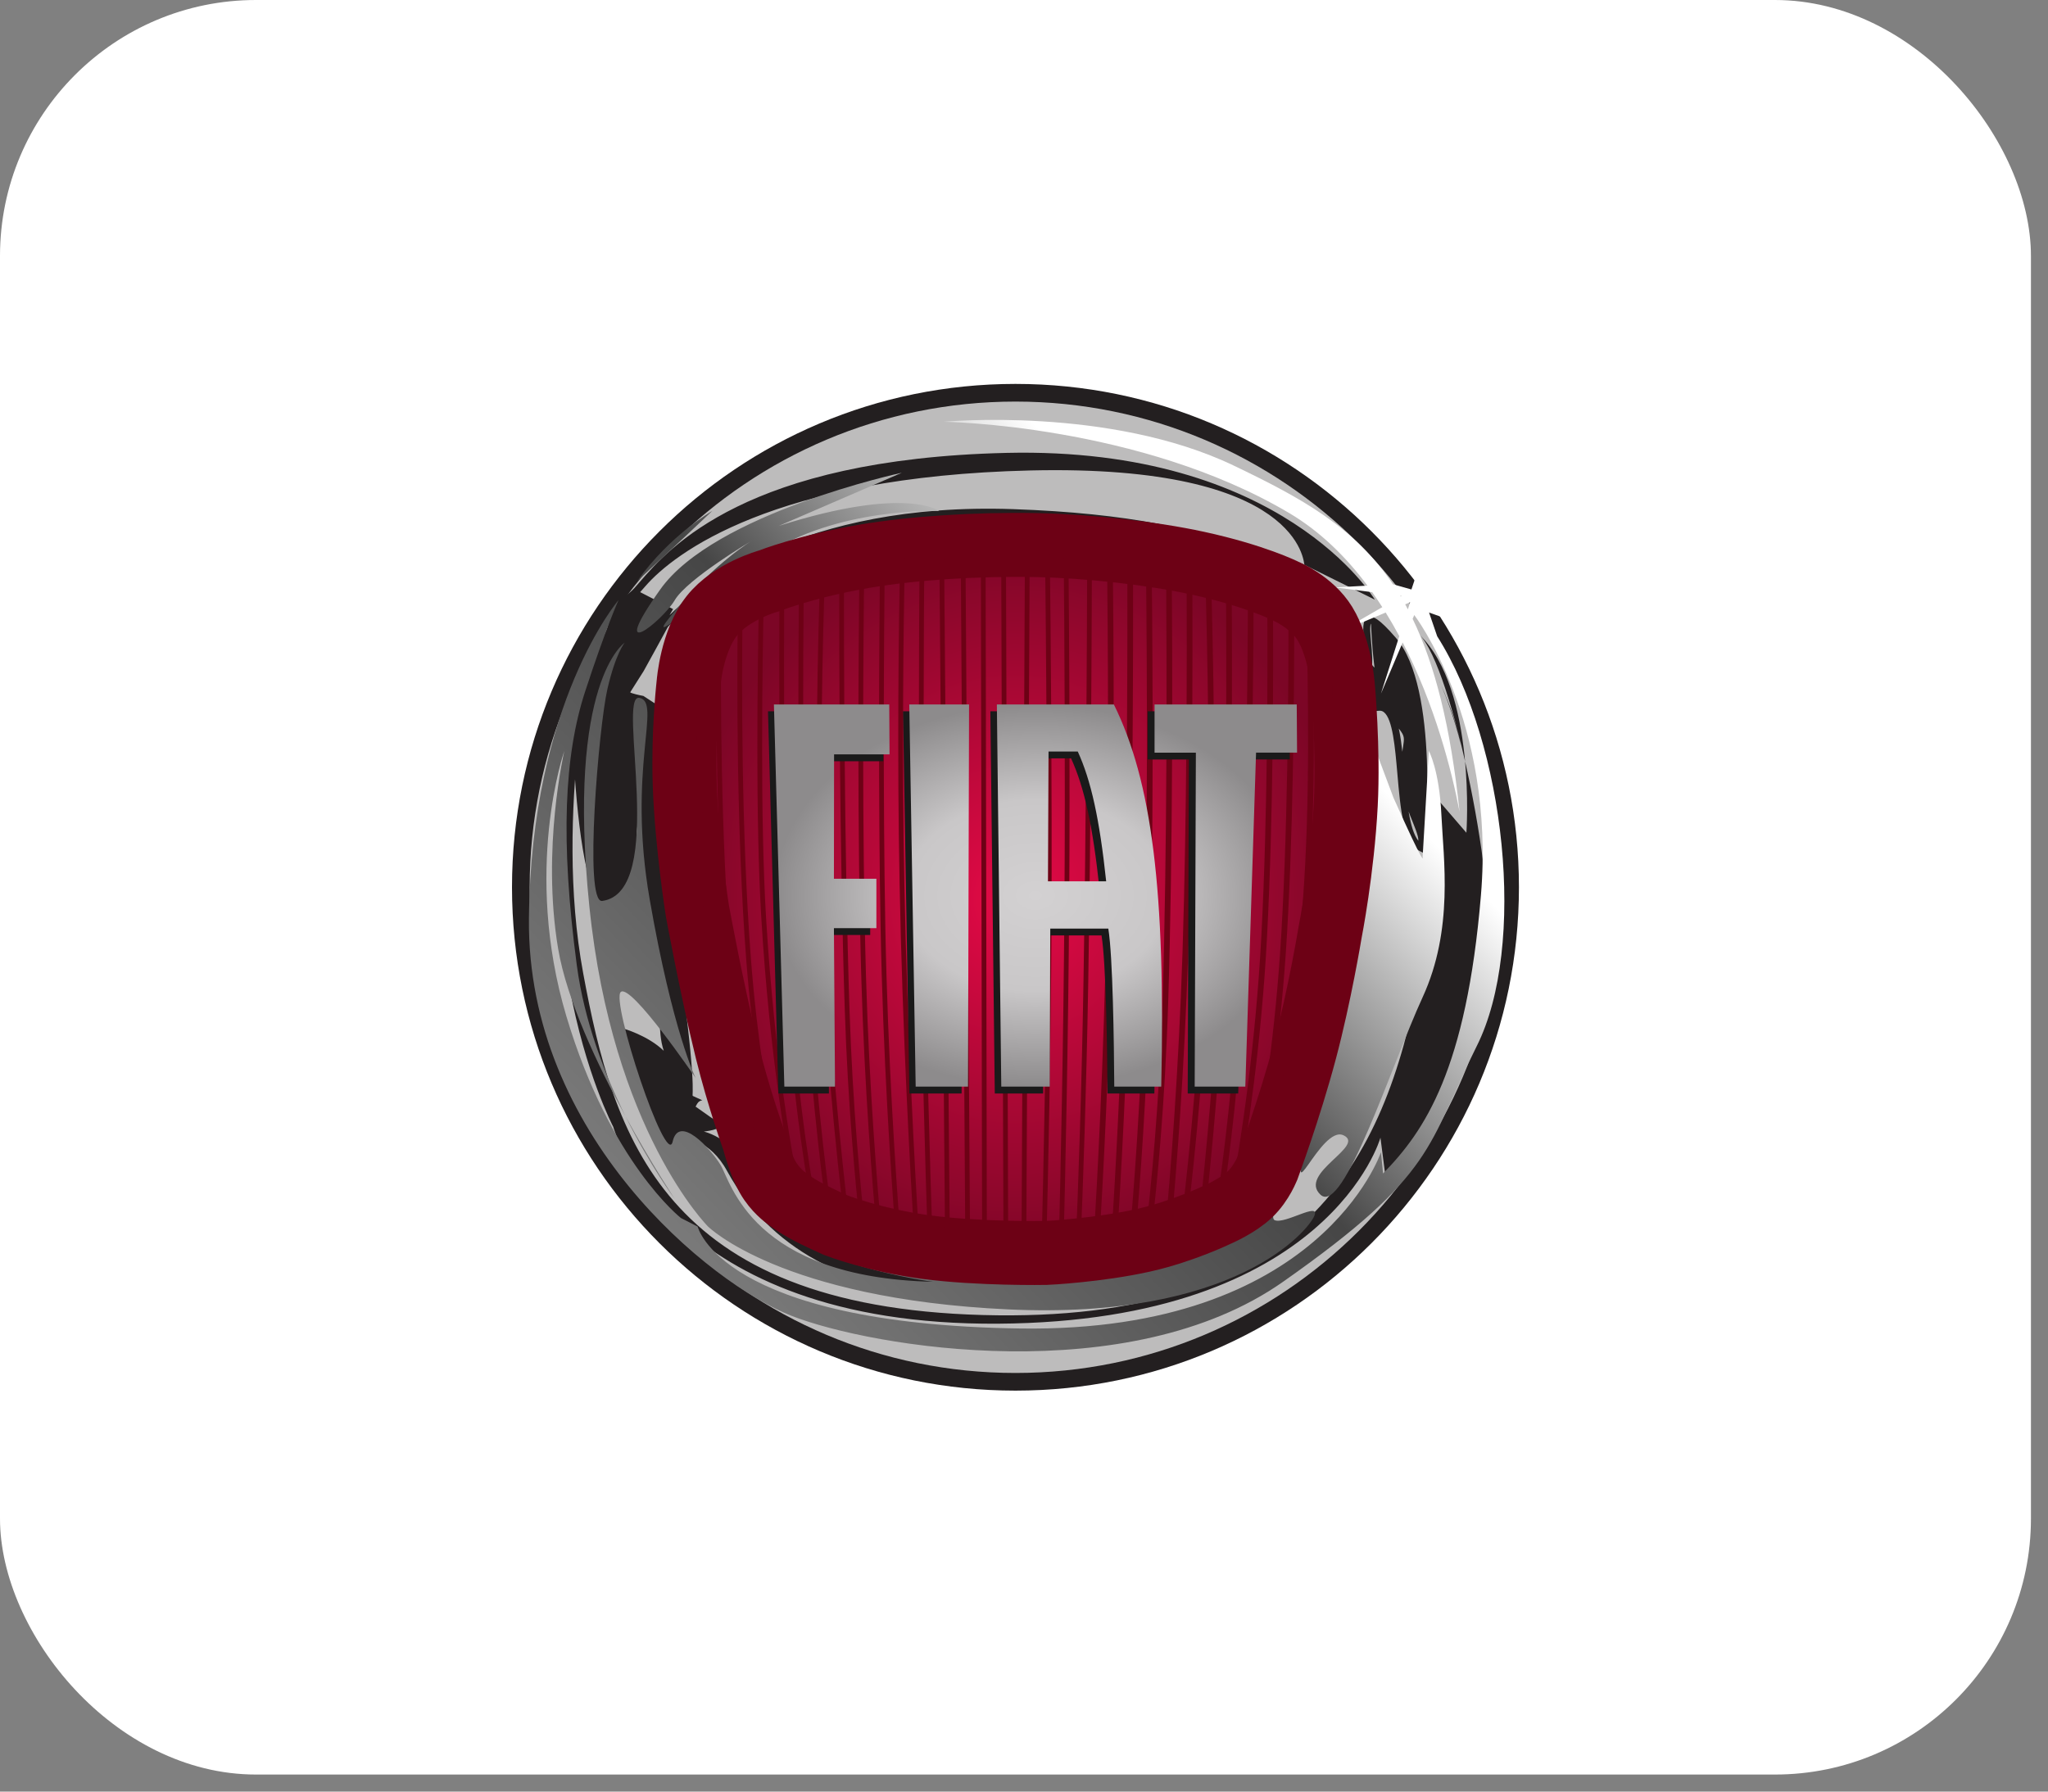 <svg width="64" height="56" viewBox="0 0 64 56" fill="none" xmlns="http://www.w3.org/2000/svg">
<rect x="0" y="0" width="64" height="56" fill="#808080" stroke="none"/>
<rect width="63.467" height="55.467" rx="8" fill="white"/>
<path d="M47.467 27.733C47.467 36.423 40.422 43.467 31.733 43.467C23.044 43.467 16 36.423 16 27.733C16 19.044 23.044 12 31.733 12C40.422 12 47.467 19.044 47.467 27.733Z" fill="#231F20"/>
<path d="M46.914 27.733C46.914 36.118 40.118 42.915 31.733 42.915C23.349 42.915 16.552 36.118 16.552 27.733C16.552 19.349 23.349 12.552 31.733 12.552C40.118 12.552 46.914 19.349 46.914 27.733Z" fill="#BDBCBC"/>
<path d="M19.523 20.087C19.523 20.099 17.839 20.356 17.841 20.364C17.849 20.405 17.753 29.028 19.292 28.594C20.305 28.118 19.759 22.499 19.759 23.255C19.759 24.308 19.862 26.036 20.266 28.749C20.721 31.806 20.529 32.187 20.742 32.845C20.248 32.365 19.479 32.149 19.479 32.149L20.569 35.833L21.372 35.825C21.372 35.825 21.383 35.578 21.394 35.566C21.415 35.566 22.187 35.623 22.716 36.593C25.782 42.204 33.855 40.046 31.741 40.168L35.068 39.767C25.326 41.434 23.499 36.943 23.009 36.046C22.702 35.596 21.82 35.125 21.265 35.393C21.265 35.393 22.619 35.447 22.559 35.088C22.982 35.499 21.507 34.423 21.507 34.423L21.581 34.657C21.81 34.68 21.707 34.433 21.948 34.392L21.649 34.255C21.61 34.208 21.815 33.964 21.084 29.063C20.683 26.37 20.764 24.273 20.764 23.23C20.764 22.219 20.698 22.148 20.7 22.14L20.106 21.753L19.992 21.73C19.829 21.697 19.667 21.644 19.596 21.605C19.633 21.551 19.654 21.479 19.654 21.359C19.654 21.244 19.642 21.093 19.625 20.899C19.604 20.639 19.615 19.707 19.579 20.018C17.687 36.434 20.306 18.181 19.984 18.532L20.168 18.323C21.059 17.295 24.172 14.893 32.203 14.705C40.696 14.506 40.734 17.608 40.763 17.654L42.963 18.743C42.934 18.697 40.077 13.954 31.452 14.156C23.324 14.346 20.912 17.13 20.003 18.178L19.824 18.383C19.45 18.79 19.022 18.793 19.022 19.393C19.022 19.714 18.663 20.141 18.684 20.406C19.733 22.247 19.371 21.337 19.523 20.087L19.523 20.087ZM42.748 19.297C42.563 19.377 42.591 19.677 42.63 20.093C42.658 20.403 42.691 20.754 42.63 21L42.842 21.053C42.912 20.771 42.877 20.4 42.847 20.073C42.828 19.864 42.798 19.549 42.843 19.494C42.848 19.501 42.909 21.84 43.391 22.397C44.158 23.284 43.776 22.774 43.776 24.32C43.776 25.082 44.346 25.97 44.323 26.281C44.039 25.922 43.958 24.997 43.886 24.167C43.801 23.201 43.729 22.367 43.385 22.09C43.809 21.719 42.337 19.773 42.438 21.091C42.507 21.551 42.282 20.056 41.954 19.547C40.952 17.987 38.876 16.164 31.66 15.914C25.045 15.684 21.766 18.399 20.924 19.227C20.925 19.226 21.033 19.038 21.033 19.038L19.958 18.484L19.654 21.702L20.114 20.976C20.114 20.976 20.857 19.63 20.87 19.598C20.986 19.462 24.121 15.872 31.652 16.133C39.68 16.412 41.145 18.692 41.771 19.666C42.073 20.136 42.152 20.66 42.222 21.123C42.314 21.733 42.401 22.309 43.086 22.217C43.149 22.209 43.201 22.223 43.249 22.262C43.52 22.48 43.595 23.348 43.668 24.186C43.764 25.296 43.856 26.344 44.366 26.601L44.508 26.672L44.523 26.513C44.542 26.309 44.982 21.512 43.624 19.94C43.089 19.321 42.892 19.235 42.748 19.297H42.748ZM45.652 23.273C45.528 22.694 45.33 22.063 45.036 21.421C45.191 21.777 45.437 22.41 45.652 23.273ZM45.036 21.421C44.999 21.334 44.965 21.259 44.941 21.207C44.976 21.279 45.004 21.35 45.036 21.421ZM44.352 19.833C46.147 21.564 45.825 26.029 45.825 26.029L44.952 25.015V29.341L44.348 30.558C43.273 36.305 40.721 41.375 30.715 41.104C20.71 40.834 19.165 35.493 18.225 30.423C17.285 25.353 18.628 19.809 18.628 19.809C15.673 28.598 19.165 35.223 19.165 35.223C19.165 35.223 20.844 41.442 31.186 41.375C41.527 41.307 43.139 35.561 43.139 35.561L43.327 37.011C43.327 37.011 45.729 34.814 46.468 30.217C46.842 27.889 45.395 20.839 44.352 19.833ZM44.941 21.207C44.906 21.134 44.885 21.094 44.885 21.094C44.904 21.132 44.922 21.169 44.941 21.207Z" fill="#231F20"/>
<path d="M45.611 25.372C45.611 25.372 45.623 25.389 45.611 25.372V25.372ZM19.914 18.162C19.914 18.162 21.281 16.901 22.257 15.972C22.257 15.972 20.955 16.702 19.914 18.162ZM19.55 34.898C20.324 36.46 21.086 37.476 21.086 37.476C21.086 37.476 20.36 36.381 19.55 34.898ZM44.912 19.888L44.658 19.146L46.93 19.954L44.732 18.827L46.965 17.502L44.511 18.508L44.903 16.055L44.107 18.425L43.529 18.262C42.319 16.462 40.655 15.56 38.561 14.556C34.67 12.689 29.484 13.184 29.484 13.184C29.484 13.184 35.607 13.262 40.29 16.038C41.258 16.612 42.064 17.407 42.733 18.305L41.723 18.361L42.881 18.509C42.99 18.663 43.096 18.819 43.197 18.978L41.852 19.755L43.303 19.146C43.453 19.388 43.595 19.634 43.728 19.884L43.155 21.68L43.833 20.081C44.838 22.025 45.367 24.09 45.611 25.372C45.33 22.689 44.839 20.777 44.145 19.343L44.196 19.224C44.196 19.224 46.735 22.543 46.279 27.985C45.824 33.428 44.522 35.352 43.22 36.68L43.155 36.016C43.155 36.016 41.267 41.658 31.892 41.525C22.518 41.392 21.802 38.339 21.802 38.339L21.281 38.073C21.281 38.073 19.068 36.348 17.7 31.768C16.333 27.189 17.635 23.472 17.635 23.472C17.635 23.472 16.919 26.525 17.44 29.644C17.71 31.261 18.678 33.303 19.55 34.898C18.91 33.608 18.262 31.947 18.026 30.175C17.505 26.259 17.635 23.604 18.286 21.613C18.937 19.622 19.328 18.759 19.328 18.759C19.328 18.759 16.594 21.945 16.529 28.715C16.463 35.485 22.192 40.131 24.731 41.127C27.27 42.122 35.278 43.449 40.095 40.065C44.912 36.68 44.587 35.817 46.149 32.697C47.712 29.578 47.061 23.273 44.912 19.888ZM43.772 18.646C43.767 18.638 43.762 18.629 43.757 18.621L43.806 18.627L43.772 18.646ZM43.996 19.046C43.969 18.994 43.941 18.941 43.913 18.89L44.066 18.826L43.996 19.046ZM21.086 18.759C21.476 18.096 23.494 16.901 23.494 16.901C23.494 16.901 22.387 17.565 21.151 19.025C19.914 20.485 21.607 18.892 23.885 17.366C26.163 15.839 29.353 15.972 29.353 15.972C29.353 15.972 28.312 15.175 24.341 16.437L28.182 14.777C28.182 14.777 22.323 16.038 20.63 18.428C18.937 20.817 20.695 19.423 21.086 18.759ZM40.682 18.549C41.401 19.296 41.918 19.954 41.918 19.954C41.918 19.954 41.706 19.283 40.682 18.549ZM18.416 28.317C19.133 35.352 22.127 38.339 22.127 38.339C22.127 38.339 24.406 40.596 31.502 40.928C38.597 41.259 40.877 38.472 41.072 38.007C41.267 37.543 40.16 38.273 39.835 38.14C39.509 38.007 40.877 35.551 40.877 35.551C40.16 38.206 41.267 35.153 41.983 35.485C42.699 35.817 40.551 36.68 41.267 37.344C41.983 38.007 43.48 33.295 44.457 31.171C45.433 29.047 45.108 26.857 45.043 25.463C44.978 24.069 44.652 23.472 44.652 23.472L44.457 26.791C44.457 26.791 44.587 27.255 43.545 24.932L42.699 22.675C42.113 33.029 39.769 36.946 39.769 36.946C39.769 36.946 38.923 39.534 32.087 39.6C25.252 39.666 24.275 37.874 24.275 37.874C22.062 34.954 20.76 28.715 21.086 24.6C21.411 20.485 21.086 19.357 24.015 18.096C26.945 16.835 31.371 16.702 31.371 16.702C36.689 16.552 39.362 17.603 40.682 18.549C40.517 18.379 40.342 18.203 40.16 18.029C39.184 17.101 30.134 15.175 25.382 17.034C20.63 18.892 20.304 20.684 20.63 26.127C20.956 31.569 22.648 36.082 23.82 37.808C24.992 39.534 29.158 40.065 29.158 40.065C23.494 39.932 22.843 36.946 22.518 36.414C22.192 35.883 21.216 34.821 21.02 35.684C20.825 36.547 19.075 31.271 19.401 31.005C19.726 30.74 21.737 33.693 21.737 33.693C21.737 33.693 21.02 32.233 20.304 28.118C19.588 24.003 20.695 21.945 19.979 21.813C19.263 21.68 20.869 27.885 18.818 28.161C18.234 28.239 18.719 22.673 18.98 21.545C19.24 20.416 19.523 20.087 19.523 20.087C19.523 20.087 17.7 21.282 18.416 28.317Z" fill="url(#paint0_linear_4_828)"/>
<path d="M32.7 39.163C32.711 39.163 34.331 39.083 35.745 38.765C36.973 38.488 38.06 37.96 38.07 37.955L38.074 37.953L38.079 37.951C38.085 37.948 38.69 37.687 39.063 37.331C39.44 36.97 39.612 36.497 39.614 36.493C39.621 36.472 40.283 34.71 40.783 32.828C41.243 31.096 41.559 29.181 41.562 29.162C41.567 29.137 41.948 27.202 42.055 25.144C42.145 23.415 41.966 21.451 41.964 21.431C41.963 21.417 41.871 20.254 41.404 19.493C40.985 18.81 40.175 18.474 40.167 18.471L40.16 18.468L40.153 18.465C40.144 18.46 39.203 17.989 37.42 17.601C35.997 17.291 34.02 17.07 32.383 17.038C30.511 17.002 28.502 17.132 27.009 17.388C25.218 17.694 24.054 18.148 24.042 18.153L24.032 18.157L24.022 18.16C24.011 18.163 22.85 18.481 22.24 19.255C21.62 20.042 21.52 21.335 21.519 21.348L21.518 21.356C21.517 21.369 21.387 22.484 21.387 23.85C21.387 24.095 21.391 24.348 21.401 24.605C21.471 26.424 21.789 28.442 21.792 28.462C21.796 28.482 22.227 30.85 22.718 32.845C23.082 34.325 23.557 35.634 23.561 35.647L23.565 35.656L23.567 35.666C23.569 35.672 23.731 36.336 23.994 36.8C24.222 37.203 24.559 37.44 24.563 37.442L24.568 37.446L24.574 37.45C24.576 37.452 24.806 37.638 25.158 37.83C25.563 38.052 26.106 38.29 26.129 38.3C26.167 38.315 27.365 38.773 28.943 38.982C30.591 39.199 32.679 39.164 32.7 39.163L32.7 39.163Z" fill="url(#paint1_radial_4_828)" stroke="#6D0115" stroke-width="2"/>
<path d="M25.546 37.895C25.475 37.862 25.436 37.844 25.436 37.844C25.432 37.842 25.412 37.833 25.378 37.818L25.366 37.747C25.084 36.188 24.652 33.341 24.511 29.868C24.337 25.785 24.343 20.78 24.36 18.356V18.181C24.408 18.165 24.457 18.148 24.508 18.132L24.509 18.308C24.492 20.711 24.484 25.754 24.66 29.862C24.803 33.395 25.248 36.278 25.529 37.81L25.546 37.895Z" fill="#6D0115"/>
<path d="M26.013 38.095C25.956 38.072 25.902 38.05 25.852 38.029L25.838 37.919C25.633 36.452 25.268 33.459 25.095 29.631C24.911 25.562 24.944 20.447 24.973 18.122L24.974 17.991C25.022 17.977 25.071 17.963 25.122 17.949L25.122 18.093C25.093 20.403 25.059 25.541 25.243 29.625C25.42 33.539 25.798 36.578 26 38.002L26.013 38.095Z" fill="#6D0115"/>
<path d="M29.503 17.361C29.541 21.868 29.649 34.872 29.68 38.639L29.683 38.957C29.635 38.952 29.585 38.946 29.535 38.94L29.532 38.638C29.5 34.874 29.393 21.904 29.355 17.38L29.352 17.249C29.401 17.244 29.451 17.24 29.501 17.236L29.503 17.361Z" fill="#6D0115"/>
<path d="M31.436 17.302C31.449 21.252 31.492 34.327 31.506 38.746L31.507 39.047C31.455 39.047 31.405 39.048 31.358 39.048V38.707C31.343 34.231 31.3 21.131 31.287 17.253L31.287 17.153C31.335 17.152 31.383 17.151 31.431 17.151L31.436 17.302Z" fill="#6D0115"/>
<path d="M32.178 17.322C32.156 21.708 32.091 34.872 32.072 38.746L32.071 39.036C32.02 39.038 31.97 39.039 31.921 39.04L31.923 38.804C31.941 34.999 32.008 21.673 32.029 17.293L32.026 17.151C32.078 17.152 32.129 17.152 32.181 17.153L32.178 17.322Z" fill="#6D0115"/>
<path d="M34.184 38.669C34.29 36.906 34.491 33.169 34.574 28.939C34.658 24.629 34.621 19.724 34.595 17.42L34.586 17.272C34.647 17.277 34.706 17.283 34.766 17.288L34.774 17.478C34.799 19.808 34.836 24.667 34.752 28.943C34.67 33.137 34.472 36.848 34.365 38.632L34.349 38.886C34.287 38.894 34.233 38.901 34.169 38.908L34.184 38.669Z" fill="#6D0115"/>
<path d="M39.253 36.922C39.173 37.03 39.09 37.12 39.019 37.189L39.09 36.81C39.401 35.204 39.802 32.718 40.002 29.799C40.24 26.33 40.27 21.586 40.265 18.89L40.268 18.631C40.326 18.663 40.385 18.698 40.443 18.734L40.444 19.078C40.447 21.805 40.412 26.416 40.18 29.811C39.983 32.677 39.593 35.127 39.285 36.742L39.253 36.922Z" fill="#6D0115"/>
<path d="M40.967 31.101C41.096 30.086 41.214 28.946 41.296 27.742C41.476 25.096 41.48 22.098 41.457 20.19L41.453 19.872C41.528 20.039 41.589 20.21 41.637 20.374L41.641 20.67C41.657 22.58 41.639 25.316 41.474 27.754C41.44 28.267 41.398 28.769 41.352 29.254L41.297 29.79C41.183 30.364 41.038 31.063 40.878 31.772L40.967 31.101Z" fill="#6D0115"/>
<path d="M38.621 37.502C38.565 37.54 38.497 37.584 38.421 37.63L38.475 37.326C38.773 35.689 39.235 32.718 39.417 29.266C39.617 25.474 39.617 20.966 39.601 18.658L39.594 18.331C39.645 18.349 39.705 18.371 39.771 18.398L39.779 18.702C39.796 21.025 39.794 25.503 39.595 29.275C39.419 32.632 38.976 35.536 38.678 37.206L38.621 37.502Z" fill="#6D0115"/>
<path d="M36.431 38.252C36.572 36.727 36.83 33.57 36.954 29.762C37.093 25.486 37.093 20.419 37.083 17.972L37.078 17.624C37.14 17.636 37.201 17.649 37.261 17.662L37.262 17.999C37.272 20.459 37.271 25.505 37.132 29.767C37.009 33.551 36.754 36.693 36.613 38.233L36.594 38.421C36.535 38.438 36.476 38.456 36.411 38.474L36.431 38.252Z" fill="#6D0115"/>
<path d="M35.816 38.396C35.97 37.101 36.223 34.591 36.328 31.326C36.48 26.575 36.461 20.584 36.441 17.812L36.438 17.503C36.497 17.514 36.555 17.524 36.613 17.534L36.619 17.857C36.639 20.65 36.657 26.604 36.506 31.332C36.403 34.547 36.156 37.032 36.001 38.35L35.972 38.589C35.913 38.603 35.849 38.619 35.787 38.634L35.816 38.396Z" fill="#6D0115"/>
<path d="M35.316 38.501C35.437 37.132 35.645 34.42 35.743 31.12C35.88 26.509 35.844 20.669 35.812 17.625L35.808 17.407C35.869 17.415 35.929 17.424 35.988 17.432L35.991 17.723C36.024 20.796 36.057 26.561 35.922 31.125C35.825 34.374 35.622 37.054 35.5 38.447L35.478 38.7C35.416 38.713 35.359 38.725 35.295 38.737L35.316 38.501Z" fill="#6D0115"/>
<path d="M34.736 38.618C34.839 37.018 35.032 33.676 35.117 30.091C35.229 25.326 35.235 20.011 35.23 17.522L35.225 17.335C35.285 17.342 35.345 17.349 35.405 17.355L35.408 17.567C35.413 20.074 35.407 25.357 35.295 30.096C35.212 33.638 35.022 36.943 34.919 38.567L34.903 38.807C34.839 38.817 34.788 38.827 34.722 38.836L34.736 38.618Z" fill="#6D0115"/>
<path d="M34.123 17.439C34.116 19.986 34.09 25.763 34.008 30.691C33.95 34.102 33.842 37.084 33.779 38.63L33.765 38.946C33.715 38.95 33.664 38.954 33.614 38.958L33.628 38.678C33.691 37.148 33.801 34.138 33.859 30.688C33.942 25.736 33.968 19.926 33.975 17.4L33.976 17.225C34.026 17.229 34.076 17.232 34.126 17.236L34.123 17.439Z" fill="#6D0115"/>
<path d="M33.389 17.322C33.41 19.569 33.441 23.968 33.413 28.112C33.384 32.599 33.286 36.883 33.24 38.727L33.235 38.985C33.184 38.988 33.134 38.991 33.084 38.994L33.09 38.775C33.136 36.961 33.235 32.639 33.265 28.111C33.292 23.991 33.262 19.619 33.241 17.361L33.24 17.184C33.289 17.186 33.339 17.188 33.388 17.191L33.389 17.322Z" fill="#6D0115"/>
<path d="M32.806 17.312C32.837 19.89 32.879 24.503 32.859 28.854C32.839 32.902 32.753 36.779 32.7 38.805L32.696 39.014C32.646 39.016 32.596 39.019 32.547 39.021L32.553 38.775C32.605 36.743 32.691 32.883 32.71 28.853C32.73 24.524 32.689 19.935 32.658 17.351L32.655 17.163C32.705 17.164 32.755 17.166 32.804 17.167L32.806 17.312Z" fill="#6D0115"/>
<path d="M27.557 38.605C27.505 38.592 27.454 38.579 27.403 38.565L27.394 38.469C27.27 37.123 27.019 34.096 26.915 30.544C26.782 26.012 26.826 20.347 26.859 17.68L26.858 17.563C26.907 17.554 26.957 17.546 27.008 17.538L27.008 17.656C26.975 20.311 26.931 25.995 27.063 30.54C27.169 34.138 27.425 37.196 27.547 38.511L27.557 38.605Z" fill="#6D0115"/>
<path d="M26.55 38.299C26.497 38.28 26.445 38.261 26.393 38.242L26.381 38.131C26.154 36.237 25.715 32.144 25.576 27.803C25.458 24.13 25.56 20.03 25.628 17.968L25.631 17.817C25.68 17.805 25.73 17.793 25.781 17.781L25.779 17.912C25.71 19.95 25.605 24.092 25.724 27.798C25.865 32.201 26.316 36.347 26.539 38.199L26.55 38.299Z" fill="#6D0115"/>
<path d="M22.323 30.748C22.141 29.865 22.035 29.22 22.033 29.209L22.008 28.822C21.903 27.5 21.809 26.02 21.787 24.758C21.761 23.265 21.772 21.772 21.79 20.656L21.783 20.514C21.827 20.344 21.881 20.167 21.949 19.994L21.936 20.788C21.92 21.887 21.911 23.321 21.936 24.755C21.964 26.352 22.107 28.3 22.241 29.831L22.323 30.748Z" fill="#6D0115"/>
<path d="M23.614 35.462C23.511 35.16 23.393 34.804 23.271 34.415L23.18 33.893C22.949 32.524 22.743 31.07 22.685 29.954C22.382 26.242 22.367 21.957 22.386 19.676L22.39 19.256C22.437 19.205 22.486 19.157 22.535 19.111L22.536 19.508C22.515 21.738 22.523 26.142 22.833 29.944C22.901 31.246 23.17 33.008 23.446 34.558L23.614 35.462Z" fill="#6D0115"/>
<path d="M24.344 36.243C24.039 34.738 23.662 32.519 23.467 29.981C23.165 26.044 23.175 21.41 23.205 19.118L23.209 18.645C23.165 18.667 23.114 18.695 23.056 18.728L23.056 19.123C23.027 21.421 23.017 26.054 23.319 29.992C23.513 32.52 23.887 34.733 24.192 36.242L24.382 37.138C24.415 37.175 24.45 37.211 24.487 37.247C24.514 37.272 24.542 37.297 24.57 37.322L24.344 36.243Z" fill="#6D0115"/>
<path d="M27.032 38.377C26.893 37.136 26.649 34.622 26.548 31.588C26.382 26.597 26.37 20.367 26.373 17.779L26.372 17.653C26.321 17.663 26.271 17.673 26.222 17.684L26.225 17.794C26.221 20.391 26.234 26.609 26.4 31.593C26.499 34.56 26.734 37.03 26.874 38.303L26.886 38.413C26.936 38.429 26.988 38.445 27.04 38.461L27.032 38.377Z" fill="#6D0115"/>
<path d="M23.874 18.355C23.82 18.376 23.769 18.395 23.723 18.414L23.72 18.637C23.67 20.967 23.605 25.624 23.79 28.685C24.053 33.025 24.597 36.101 24.866 37.423L24.891 37.553C24.948 37.589 25.013 37.627 25.066 37.657L25.033 37.498C24.773 36.245 24.208 33.128 23.939 28.676C23.752 25.595 23.82 20.891 23.87 18.583L23.874 18.349" fill="#6D0115"/>
<path d="M27.647 17.439C27.597 17.446 27.547 17.454 27.497 17.461L27.499 17.585C27.474 20.012 27.441 24.81 27.519 29.011C27.594 33.006 27.839 36.649 27.977 38.452L27.994 38.703C28.045 38.713 28.096 38.724 28.147 38.733L28.13 38.512C27.993 36.736 27.743 33.053 27.667 29.009C27.589 24.803 27.622 19.998 27.648 17.576L27.647 17.439Z" fill="#6D0115"/>
<path d="M28.278 17.358C28.227 17.364 28.176 17.37 28.126 17.376L28.126 17.497C28.087 19.476 28.03 23.569 28.113 27.644C28.203 32.279 28.446 36.655 28.563 38.577L28.577 38.809C28.628 38.818 28.678 38.826 28.729 38.833L28.712 38.579C28.595 36.664 28.352 32.283 28.262 27.642C28.179 23.56 28.236 19.46 28.274 17.488L28.278 17.358Z" fill="#6D0115"/>
<path d="M28.885 17.291C28.836 17.296 28.786 17.301 28.737 17.306L28.736 17.43C28.719 19.553 28.696 24.016 28.747 28.347C28.797 32.547 28.924 36.699 28.987 38.6L28.996 38.873C29.046 38.88 29.096 38.886 29.145 38.893L29.136 38.599C29.072 36.7 28.945 32.546 28.896 28.345C28.845 23.995 28.868 19.51 28.885 17.4L28.885 17.291Z" fill="#6D0115"/>
<path d="M30.174 17.191C30.122 17.194 30.071 17.197 30.019 17.2L30.023 17.283C30.049 21.175 30.137 34.445 30.165 38.746L30.167 39.003C30.22 39.008 30.27 39.012 30.317 39.016L30.314 38.756C30.285 34.463 30.197 21.157 30.171 17.273L30.174 17.191Z" fill="#6D0115"/>
<path d="M30.799 17.163C30.749 17.165 30.699 17.167 30.648 17.168L30.652 17.312C30.659 21.431 30.683 34.702 30.691 38.687L30.688 39.041C30.727 39.044 30.755 39.045 30.771 39.046C30.779 39.046 30.802 39.047 30.839 39.047L30.839 38.677C30.832 34.681 30.808 21.429 30.8 17.312L30.799 17.163Z" fill="#6D0115"/>
<path d="M36.936 38.05C37.151 36.244 37.54 32.51 37.705 28.032C37.828 24.699 37.731 20.228 37.666 17.992L37.655 17.751C37.718 17.766 37.778 17.781 37.837 17.796L37.846 18.043C37.91 20.299 38.006 24.729 37.884 28.039C37.719 32.51 37.33 36.242 37.115 38.057L37.089 38.264C37.036 38.282 36.973 38.303 36.901 38.326L36.936 38.05Z" fill="#6D0115"/>
<path d="M37.681 37.792C37.854 36.219 38.159 33.111 38.343 29.233C38.519 25.51 38.51 20.704 38.489 18.155L38.485 17.97C38.427 17.953 38.367 17.936 38.305 17.919L38.31 18.139C38.331 20.68 38.341 25.498 38.165 29.225C37.979 33.15 37.669 36.285 37.497 37.834L37.464 38.115C37.517 38.091 37.58 38.062 37.649 38.03L37.681 37.792Z" fill="#6D0115"/>
<path d="M38.227 37.447C38.437 36.039 38.723 33.738 38.886 30.798C39.127 26.425 39.17 20.847 39.177 18.353L39.174 18.187C39.124 18.17 39.065 18.15 38.997 18.128L38.999 18.295C38.993 20.758 38.95 26.386 38.707 30.788C38.538 33.848 38.236 36.214 38.024 37.596L37.983 37.868C38.049 37.835 38.115 37.801 38.178 37.768L38.227 37.447Z" fill="#6D0115"/>
<path d="M39.787 35.623C39.787 35.623 39.947 35.182 40.145 34.551L40.22 34.061C40.463 32.434 40.719 30.405 40.89 28.207C41.116 25.281 41.067 21.716 41.004 19.57L40.99 19.165C40.931 19.105 40.868 19.047 40.803 18.993L40.818 19.323C40.884 21.428 40.947 25.157 40.712 28.194C40.514 30.747 40.2 33.07 39.925 34.798L39.787 35.623Z" fill="#6D0115"/>
<path fill-rule="evenodd" clip-rule="evenodd" d="M27.194 29.225V27.681H25.87L25.875 23.794H27.604L27.595 22.233H24L24.325 34.179H25.904L25.87 29.225H27.194Z" fill="#1A1A1A"/>
<path fill-rule="evenodd" clip-rule="evenodd" d="M28.219 22.233L28.419 34.179H30.05L30.083 22.233H28.219Z" fill="#1A1A1A"/>
<path fill-rule="evenodd" clip-rule="evenodd" d="M38.694 34.179L39.029 23.738H40.307L40.297 22.233H35.865V23.74H37.153L37.116 34.179H38.694Z" fill="#1A1A1A"/>
<path fill-rule="evenodd" clip-rule="evenodd" d="M32.542 27.762L32.56 23.704H33.471C33.884 24.608 34.149 25.803 34.357 27.762H32.542ZM31.087 34.179H31.247H32.425H32.597L32.614 29.239H34.423C34.566 30.111 34.6 32.802 34.609 34.179H34.758H35.94H36.074C36.212 28.08 35.782 24.633 34.596 22.233H30.949L31.087 34.179Z" fill="#1A1A1A"/>
<path fill-rule="evenodd" clip-rule="evenodd" d="M27.387 27.467H26.06L26.065 23.58H27.798L27.789 22.019H24.185L24.511 33.965H26.094L26.06 29.011H27.387V27.467Z" fill="url(#paint2_radial_4_828)"/>
<path fill-rule="evenodd" clip-rule="evenodd" d="M30.283 22.019H28.415L28.615 33.965H30.25L30.283 22.019Z" fill="url(#paint3_radial_4_828)"/>
<path fill-rule="evenodd" clip-rule="evenodd" d="M37.334 33.965H38.916L39.252 23.524H40.533L40.523 22.019H36.08V23.526H37.371L37.334 33.965Z" fill="url(#paint4_radial_4_828)"/>
<path fill-rule="evenodd" clip-rule="evenodd" d="M32.749 27.548L32.767 23.49H33.68C34.094 24.394 34.36 25.589 34.568 27.548H32.749ZM31.29 33.965H31.451H32.631H32.804L32.821 29.025H34.635C34.777 29.897 34.812 32.588 34.821 33.965H34.971H36.155H36.289C36.428 27.866 35.997 24.419 34.808 22.019H31.152L31.29 33.965Z" fill="url(#paint5_radial_4_828)"/>
<defs>
<linearGradient id="paint0_linear_4_828" x1="16.775" y1="41.925" x2="46.703" y2="13.316" gradientUnits="userSpaceOnUse">
<stop stop-color="#8C8C8C"/>
<stop offset="0.5" stop-color="#464646"/>
<stop offset="0.75" stop-color="white"/>
<stop offset="1" stop-color="white"/>
</linearGradient>
<radialGradient id="paint1_radial_4_828" cx="0" cy="0" r="1" gradientUnits="userSpaceOnUse" gradientTransform="translate(31.733 28.099) scale(10.453 11.173)">
<stop stop-color="#E60A47"/>
<stop offset="1" stop-color="#7C0626"/>
</radialGradient>
<radialGradient id="paint2_radial_4_828" cx="0" cy="0" r="1" gradientUnits="userSpaceOnUse" gradientTransform="translate(32.359 27.992) scale(8.174 5.973)">
<stop stop-color="#D3D1D2"/>
<stop offset="0.5" stop-color="#C9C7C8"/>
<stop offset="1" stop-color="#8D8B8C"/>
</radialGradient>
<radialGradient id="paint3_radial_4_828" cx="0" cy="0" r="1" gradientUnits="userSpaceOnUse" gradientTransform="translate(32.359 27.992) scale(8.174 5.973)">
<stop stop-color="#D3D1D2"/>
<stop offset="0.5" stop-color="#C9C7C8"/>
<stop offset="1" stop-color="#8D8B8C"/>
</radialGradient>
<radialGradient id="paint4_radial_4_828" cx="0" cy="0" r="1" gradientUnits="userSpaceOnUse" gradientTransform="translate(32.359 27.992) scale(8.174 5.973)">
<stop stop-color="#D3D1D2"/>
<stop offset="0.5" stop-color="#C9C7C8"/>
<stop offset="1" stop-color="#8D8B8C"/>
</radialGradient>
<radialGradient id="paint5_radial_4_828" cx="0" cy="0" r="1" gradientUnits="userSpaceOnUse" gradientTransform="translate(32.359 27.992) scale(8.174 5.973)">
<stop stop-color="#D3D1D2"/>
<stop offset="0.5" stop-color="#C9C7C8"/>
<stop offset="1" stop-color="#8D8B8C"/>
</radialGradient>
</defs>
</svg>
